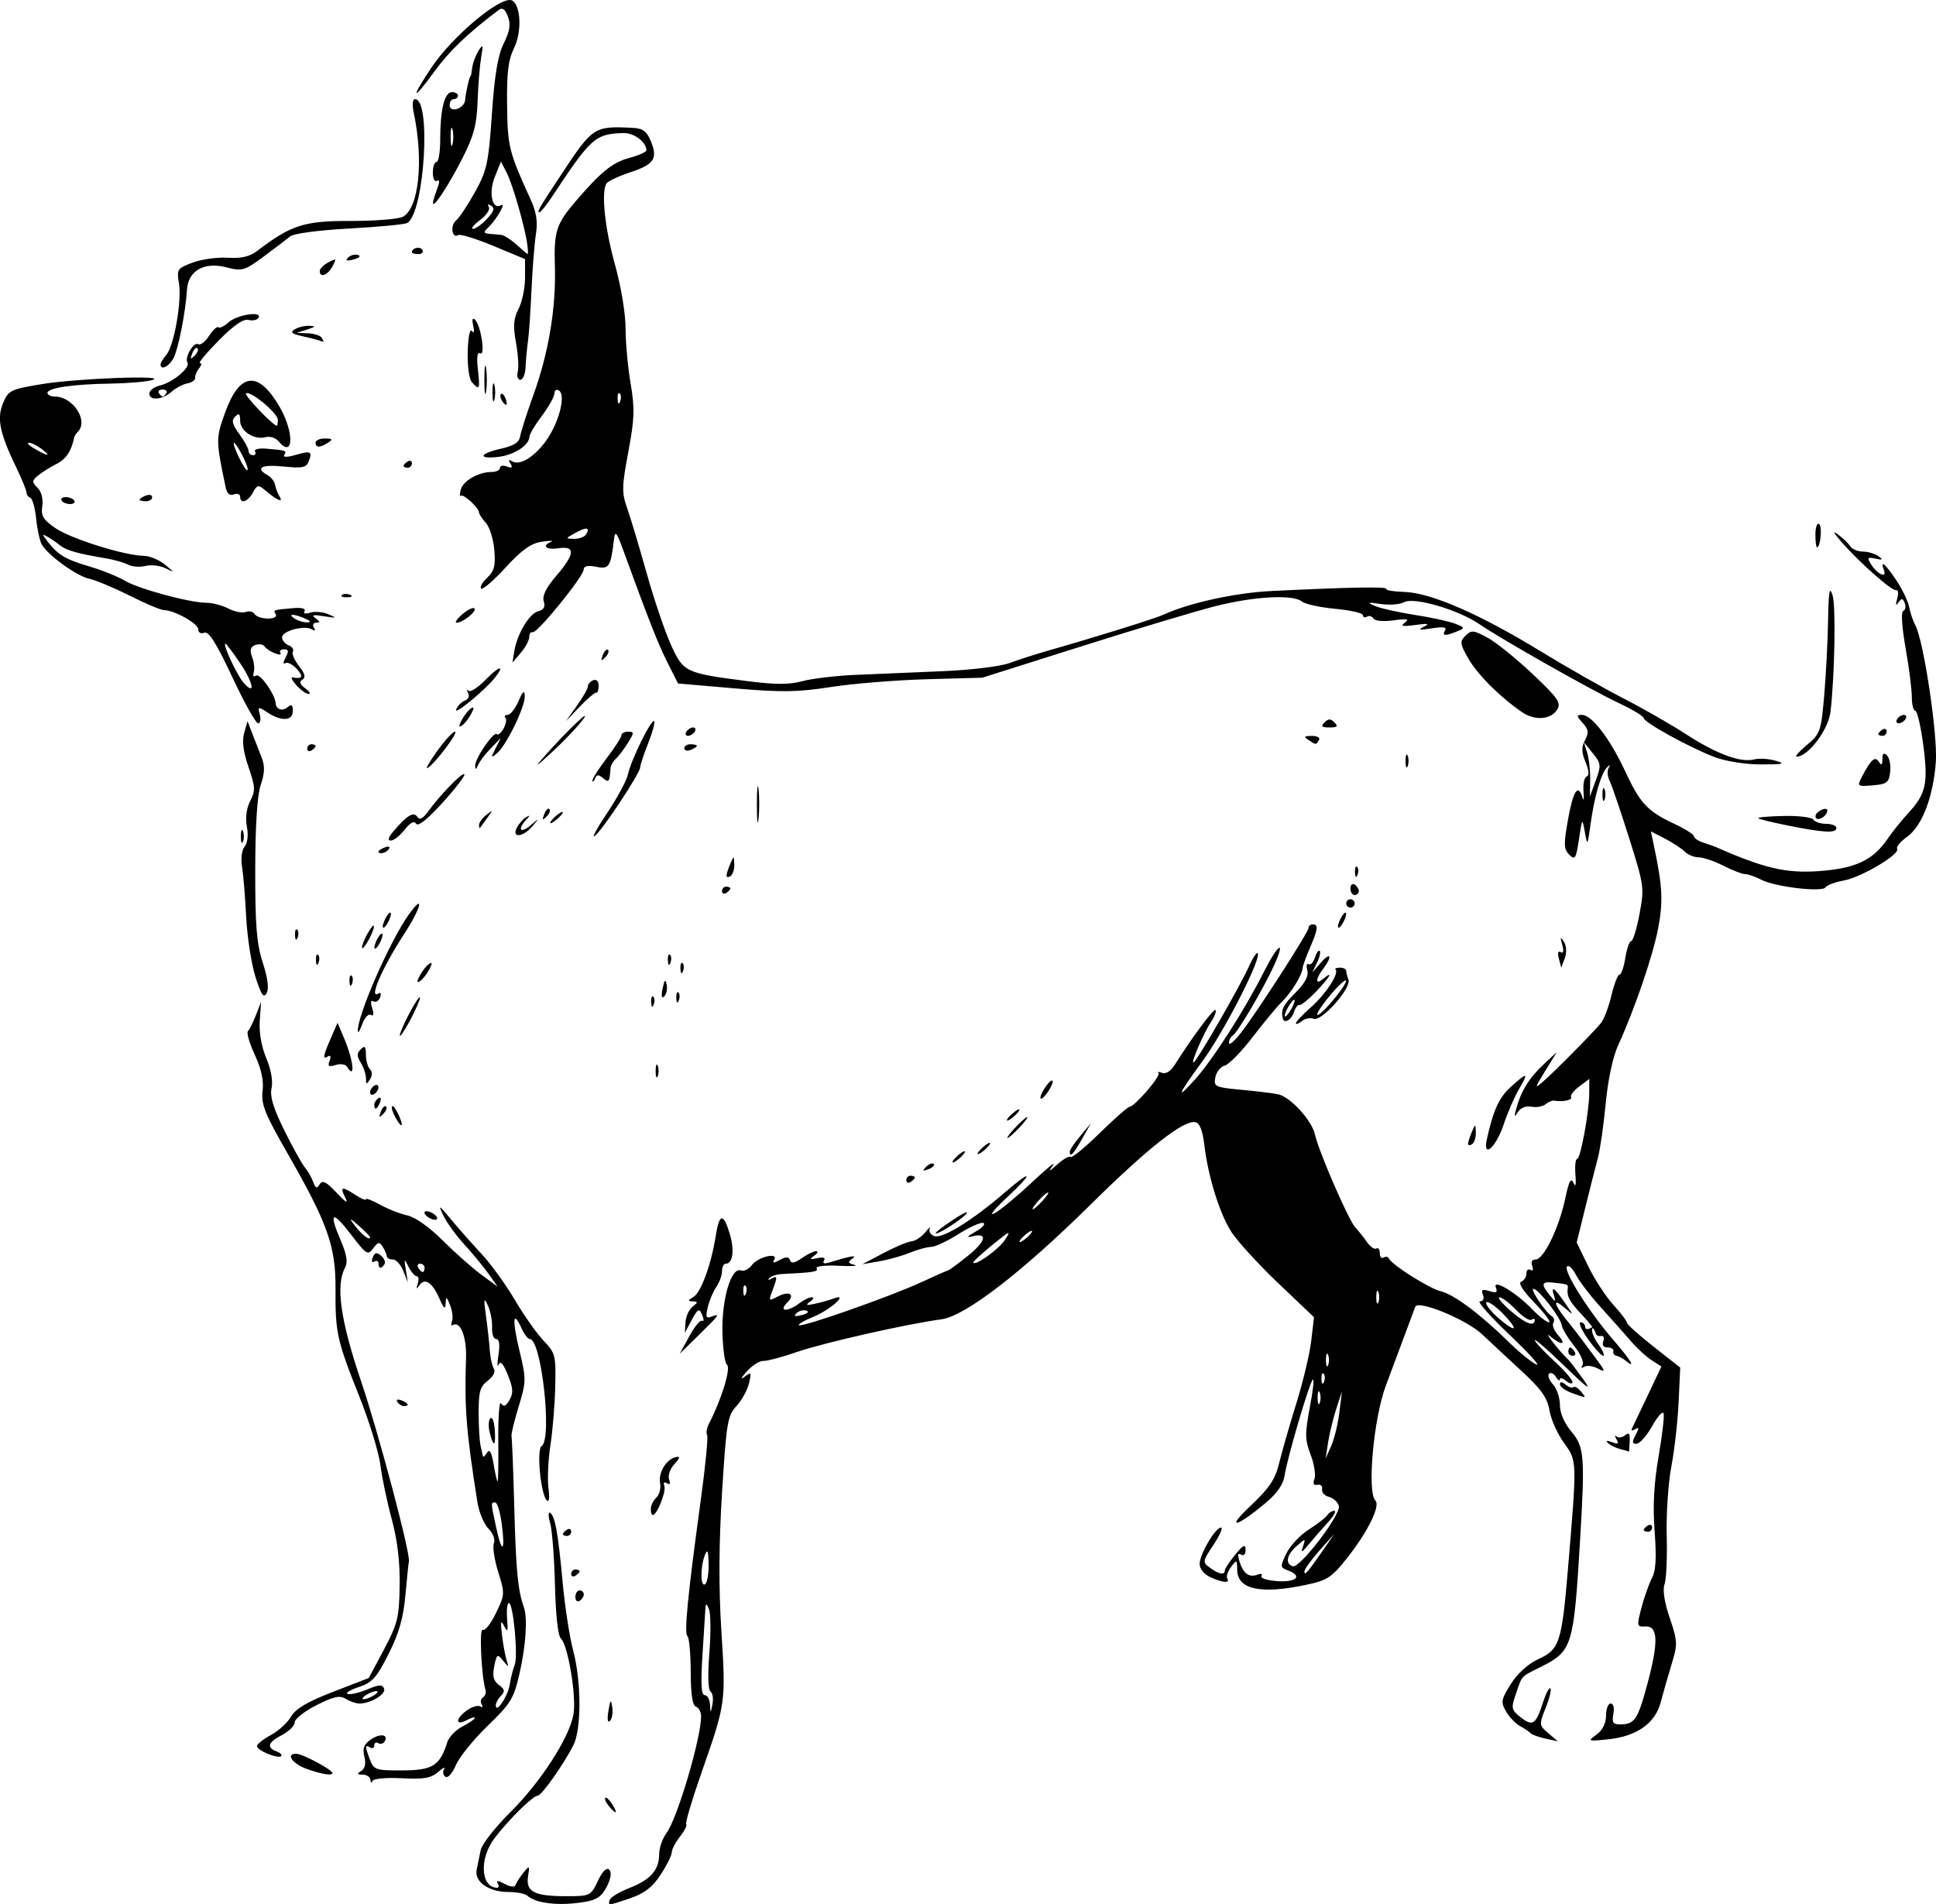 <?xml version="1.0" encoding="UTF-8" standalone="no"?>
<!-- Created with Inkscape (http://www.inkscape.org/) -->
<svg
    xmlns:inkscape="http://www.inkscape.org/namespaces/inkscape"
    xmlns:rdf="http://www.w3.org/1999/02/22-rdf-syntax-ns#"
    xmlns="http://www.w3.org/2000/svg"
    xmlns:cc="http://creativecommons.org/ns#"
    xmlns:dc="http://purl.org/dc/elements/1.1/"
    xmlns:sodipodi="http://sodipodi.sourceforge.net/DTD/sodipodi-0.dtd"
    id="svg2"
    sodipodi:docname="Chihuahua2_.svg"
    viewBox="0 0 511.39 503.04"
    sodipodi:version="0.32"
    version="1.0"
    inkscape:output_extension="org.inkscape.output.svg.inkscape"
    inkscape:version="0.46dev+devel"
  >
  <sodipodi:namedview
      id="base"
      bordercolor="#666666"
      height="500px"
      inkscape:pageshadow="2"
      guidetolerance="10.0"
      pagecolor="#ffffff"
      gridtolerance="10.0"
      inkscape:zoom="0.90756303"
      objecttolerance="10.0"
      borderopacity="1.0"
      inkscape:current-layer="svg2"
      inkscape:cx="238"
      inkscape:cy="238"
      inkscape:window-y="-4"
      inkscape:window-x="-4"
      inkscape:window-height="744"
      showgrid="false"
      inkscape:pageopacity="0.0"
      inkscape:window-width="1280"
  />
  <path
      id="path2311"
      style="fill:#000000"
      d="m142.58 502.37c-1.22-0.3-2.68-0.99-3.26-1.54s-2.84-1-5.01-1c-5.2 0-9.04-2.68-8.4-5.87 0.27-1.33 0.75-3.68 1.07-5.22s3.83-6.02 7.8-9.96c7.99-7.92 15.53-19.57 16.69-25.8 0.86-4.58-1.42-18.42-3.31-20.1-0.76-0.67-1.38-6.22-1.57-14.15-0.17-7.17-0.74-14.52-1.26-16.34s-0.54-3.05-0.04-2.75c1.32 0.82 2.12 5.25 3.32 18.3 0.59 6.39 1.84 14.51 2.78 18.04 2.2 8.27 2.22 20.91 0.05 25.12-2.73 5.27-8.39 13.28-9.4 13.28-1.25 0-7.62 6.26-11.39 11.21-4.1 5.37-3.71 13.04 0.65 13.12 0.5 0.01 0.56-0.53 0.15-1.2-0.48-0.77 0.18-0.72 1.82 0.16 1.61 0.86 2.7 0.96 2.94 0.27 0.2-0.61 1.13-2.05 2.06-3.21 1.6-1.98 1.67-1.93 1.21 0.99-0.63 4.04 1.65 5.22 10.02 5.22 6.39 0 6.54-0.07 8.43-4.03 1.23-2.59 2.31-3.66 2.99-2.97 0.68 0.68 0.46 2.28-0.62 4.44-1.29 2.59-2.66 3.54-5.83 4.07-4.58 0.75-8.52 0.73-11.89-0.08zm18.5-0.48c0.23-0.69 2.58-2.1 5.23-3.14 5.55-2.17 7.81-4.75 7.81-8.94 0-1.63 0.88-4.14 1.96-5.6 2.84-3.82 9.11-25 9.11-30.78 0-1.16-0.61-2.31-1.36-2.56-0.92-0.3-1.37-3.29-1.38-9.22-0.02-4.82-0.4-9.05-0.86-9.39-0.92-0.69 0.06-10.78 3.49-35.77 1.25-9.07 2.01-16.89 1.7-17.39s-0.1-1.8 0.45-2.89c3.48-6.78 5.95-14.97 4.76-15.74-0.53-0.35-1.05-4.19-1.16-8.54-0.2-8.75 2.33-17.26 4.85-16.29 0.8 0.31 2.13-0.35 2.95-1.45 1.62-2.18 7.15-3.45 5.86-1.35-0.55 0.88-0.14 0.89 1.5 0.01 1.67-0.9 2.37-0.87 2.69 0.1 0.31 0.92 1.23 0.75 3.11-0.57 1.46-1.02 3.18-1.86 3.8-1.85 0.63 0.01 0.39 0.55-0.52 1.21-1.34 0.95-1.17 1.07 0.83 0.64 1.59-0.35 2.23-0.12 1.76 0.63-0.46 0.74 0.05 0.93 1.38 0.52 5.65-1.75 7.62-2.08 6.1-1.01-1.26 0.89-1.16 1.19 0.56 1.64 1.15 0.3-0.76 0.41-4.26 0.23-3.51-0.17-6.08 0.13-5.74 0.68 0.54 0.88-0.69 1.09-9.17 1.51-1.34 0.07-2.84 0.55-3.32 1.08s-0.25 0.6 0.51 0.16c1.67-0.96 1.71-0.55 0.3 3.17-1.02 2.66-0.93 2.78 1.16 1.66 3.26-1.75 5.03-0.8 2.76 1.47-2.4 2.4 0.07 2.55 3.19 0.19 1.18-0.89 2.67-1.61 3.32-1.6 0.64 0.01 0.42 0.54-0.49 1.19-1.29 0.92-1 1.04 1.28 0.54 1.62-0.35 3.86-0.98 4.98-1.4 4.21-1.58-0.99 3.09-5.41 4.86-2.34 0.94-4.04 1.93-3.77 2.19 0.67 0.68 24.15-7.57 32.25-11.32 3.65-1.69 6.89-3.12 7.19-3.18 0.3-0.05 2.66-1.79 5.22-3.85 4.8-3.86 5.29-6.23 1.05-5.1-1.59 0.42-1.28 0.01 0.92-1.25 1.83-1.03 2.76-2.07 2.06-2.3-0.69-0.23-3.65 1.09-6.58 2.95-2.92 1.85-6.15 3.37-7.18 3.37-1.02 0-3.54 0.68-5.59 1.52s-5.72 1.87-8.16 2.29l-4.43 0.77 5.54-2.93c3.04-1.61 6.38-3.02 7.42-3.12s2.7-1.19 3.68-2.4c0.98-1.22 1.51-1.65 1.16-0.95s0.2 1.58 1.21 1.97c2.06 0.79 10.12-4.18 18.45-11.39 7.48-6.48 8.01-5.61 0.72 1.19-3.34 3.12-4.84 5.01-3.32 4.2 1.53-0.81 5.99-4.5 9.94-8.21 3.94-3.7 6.44-5.74 5.56-4.52-1.34 1.85-1.14 1.81 1.22-0.29 1.55-1.37 3.09-2.22 3.42-1.89 0.34 0.34 3.79-2.49 7.67-6.29 3.88-3.79 7.43-6.92 7.9-6.96 1.43-0.11 8.37-8.19 7.65-8.91-0.38-0.37 0.05-0.4 0.94-0.06 0.98 0.37 2.3-0.44 3.29-2.02 4.59-7.29 10.36-15.05 10.83-14.58 0.3 0.3-0.24 1.72-1.19 3.17-2 3.05-5.32 10.72-4.64 10.72 0.7 0 12.15-19.82 14.69-25.46 1.24-2.74 2.3-4.16 2.35-3.15 0.14 2.77-9.26 20.89-14.63 28.21-6.56 8.95-7.28 10.72-1.96 4.82 4.65-5.15 13.14-18.41 18.18-28.41 3.64-7.23 5.81-8.78 2.82-2.03-2.66 6.01-9.74 18.07-11.1 18.91-0.53 0.33-0.96 1.19-0.95 1.92 0.01 0.72 1.37-0.41 3.03-2.52 4.12-5.22 17.98-26.72 17.98-27.88 0-0.51 0.5-0.93 1.11-0.93 1.55 0 1.39 1.29-0.75 6.23-1.02 2.35-1.9 4.78-1.94 5.39-0.14 1.82-3.02 6.49-5.5 8.89-1.28 1.24-4.73 5.41-7.68 9.26s-6.26 7.24-7.36 7.53-2.23 1.69-2.5 3.12c-0.47 2.46-0.12 2.63 6.81 3.28 4.01 0.37 8.4 0.9 9.74 1.18 3.27 0.68 8.95 6.9 9.79 10.72 0.98 4.43 8.9 22.67 10.64 24.48 0.81 0.85 2.19 2.57 3.06 3.83s1.99 2.04 2.49 1.73 0.91 0.24 0.91 1.23c0 0.98 0.45 1.51 1.01 1.16 0.55-0.34 1.18-0.24 1.38 0.22 0.75 1.68 10.59 7.91 13.74 8.69 3.52 0.86 10.44 6.04 18 13.46 2.64 2.6 5.88 5.23 7.19 5.86 1.32 0.63-1.83-2.87-6.98-7.76-5.15-4.9-8.7-8.9-7.9-8.9 0.87 0 1.19-0.7 0.79-1.74-0.52-1.35-0.15-1.57 1.71-0.98s2.23 0.38 1.72-0.95c-0.93-2.44 5.46 1.42 9.7 5.85 1.77 1.84 3.72 3.35 4.34 3.35s-1.09-2.3-3.8-5.12c-3.1-3.21-4.42-5.3-3.55-5.62 0.76-0.28 1.38-1.25 1.38-2.14 0-0.9 0.49-1.33 1.09-0.96 0.63 0.39 0.82-0.06 0.44-1.04-0.41-1.06-0.05-1.72 0.92-1.72 2.12 0 6.18-8.37 7.79-16.04 0.97-4.62 1.53-5.7 2.18-4.22 0.57 1.32 0.75 0.58 0.53-2.15-0.18-2.28 0.01-4.15 0.44-4.15 0.92 0 3.21-12.53 3.21-17.57v-3.56l-2.65 1.99c-1.46 1.09-2.43 2.36-2.15 2.82 0.46 0.76-2.22 1.32-4.45 0.92-0.52-0.09-1.55 0.33-2.29 0.95-0.74 0.61-2.43 0.91-3.74 0.66-1.44-0.28-2.86 0.28-3.57 1.41-0.95 1.51-1.03 1.33-0.43-0.9 1.25-4.62 3.41-8.13 7.15-11.62l3.56-3.32-3.07 4.98c-2.83 4.6-2.87 4.81-0.52 2.77 3-2.6 13.18-12.9 15.26-15.43 0.79-0.97 2.03-4.24 2.75-7.27 0.72-3.04 1.69-5.52 2.14-5.52 0.46 0 1.15-2 1.54-4.43s1.09-4.43 1.55-4.43 1.45-3.21 2.19-7.14c1.31-6.94 1.23-7.49-2.77-20.19-2.27-7.18-4.58-13.95-5.13-15.04-0.56-1.09-0.68-2.58-0.27-3.32 0.51-0.9 0.39-0.98-0.38-0.23-1.57 1.53-3.37 7.71-4.36 14.94-0.8 5.85-0.86 5.93-1.52 2.21-0.68-3.82-0.7-3.8-1.56 1.88-0.78 5.16-1.05 5.58-2.56 4.07-1.46-1.46-1.5-2.72-0.32-9.35 1.35-7.56 2.66-9.52 3.81-5.73 0.33 1.07 0.45 0.33 0.28-1.63-0.17-1.97 0.2-3.74 0.82-3.95 0.73-0.24 0.63-1.58-0.29-3.8-1.09-2.64-1.12-3.97-0.13-5.83 1.05-1.96 0.93-2.79-0.63-4.52-1.67-1.85-1.7-2.13-0.19-2.13 2.6 0 7.39 6.26 11.44 14.94 3.99 8.55 5.84 10.51 13.19 13.96 2.73 1.28 4.97 2.72 4.97 3.19s1.12 1.22 2.49 1.67c1.36 0.44 2.73 0.92 3.04 1.05 12.94 5.72 18.73 7.08 27.42 6.47 9.61-0.68 14.3-2.86 18.11-8.43 1.32-1.94 3.79-5.01 5.48-6.84 4.75-5.13 5.36-7.87 4.02-18.05-0.66-4.99-1.61-9.06-2.11-9.06s-0.91-1.62-0.91-3.6-0.75-7.83-1.66-13c-0.98-5.61-1.23-9.55-0.61-9.76 0.57-0.19 0.75-1.1 0.4-2.03-0.53-1.37-0.84-1.41-1.67-0.2-0.7 1-0.8 0.67-0.32-1.04 0.39-1.39 0.25-2.38-0.3-2.22-1.08 0.33-10.06-7.64-14.65-13-2.03-2.36-2.18-2.79-0.56-1.6 1.22 0.9 2.62 2.25 3.1 3.01 0.49 0.76 1.98 1.39 3.32 1.4s3.19 0.55 4.1 1.2c1.34 0.96 1.19 1.09-0.77 0.66-2.13-0.46-2.26-0.28-1.13 1.54 1.61 2.58 4.24 3.75 3.38 1.51-1.12-2.92 0.4-1.67 3.32 2.74 1.58 2.4 3.09 5.57 3.36 7.05 0.27 1.49 1 3.64 1.62 4.78 2.19 4.05 5.92 28.89 5.41 36.05-0.67 9.27-3.63 16.99-7.6 19.82-1.75 1.25-2.94 2.68-2.63 3.18 0.87 1.4-9.43 7.51-14.1 8.37-2.29 0.42-4.45 1.22-4.8 1.79-0.85 1.37-13.33-0.1-16.96-1.99-1.57-0.82-3.5-1.49-4.28-1.5-0.79 0-3.38-1-5.77-2.22-2.38-1.21-5.32-2.21-6.51-2.21-1.2 0-2.87-0.68-3.7-1.52-0.83-0.83-3.18-2.37-5.22-3.43l-3.7-1.91 0.78 3.71c2.29 10.81 2.49 14.79 1.15 21.86-1.4 7.33-6.22 21.43-10.63 31.06-1.35 2.96-2.66 9.12-3.24 15.3-0.54 5.69-1.47 12.17-2.08 14.41-0.6 2.24-2.11 8.17-3.34 13.18l-2.24 9.1 3.04 6.26c1.68 3.44 4.66 8.03 6.64 10.2s3.6 4.3 3.6 4.73c0 0.44 3.16 3.28 7.03 6.32l7.04 5.53-0.43 9.15c-0.23 5.03-1.09 12.67-1.92 16.98-0.82 4.31-1.37 12.57-1.22 18.35s-0.11 11.54-0.58 12.8c-0.54 1.44-0.03 4.72 1.37 8.85 2.09 6.15 2.12 6.92 0.54 12.1-0.93 3.05-2.24 7.62-2.91 10.16-1.49 5.67-6.37 9.07-14.11 9.84-5.17 0.52-5.25 0.48-2.83-1.29 1.58-1.16 2.49-2.99 2.49-5.01 0-1.75 0.55-3.18 1.23-3.18 0.72 0 1.02 1.15 0.71 2.76-0.43 2.25-0.09 2.77 1.81 2.75 3.84-0.03 4.64-1.23 7.21-10.82 2.95-11.05 2.79-15.22-0.59-15.05-2.25 0.12-2.29-0.08-0.99-5.03 0.75-2.83 2-6.34 2.77-7.79 1.01-1.88 1.21-5.35 0.69-12.23-0.51-6.73-0.2-12.66 1.03-19.79 0.97-5.61 1.57-10.76 1.34-11.46-0.24-0.7-1.61 0.82-3.04 3.39-1.44 2.56-3.29 4.65-4.12 4.65-1.18 0-1.23-0.49-0.24-2.34 0.98-1.83 0.96-2.16-0.1-1.51-0.75 0.46-1.15 0.4-0.88-0.14 0.26-0.54 2.12-4.46 4.14-8.7l3.66-7.72-2.62-1.69c-1.43-0.92-3.85-3.15-5.37-4.93-1.53-1.79-5.07-5.78-7.88-8.86s-5.85-7.05-6.75-8.81c-0.91-1.76-1.96-2.69-2.34-2.07-0.85 1.36 5.99 12.13 12.35 19.45 4.5 5.19 6.02 7.73 3.23 5.42-0.76-0.63-1.88-1.24-2.49-1.35-0.61-0.12-0.98-0.66-0.83-1.2 0.15-0.55-0.52-1-1.5-1-1.12 0-1.54-0.61-1.15-1.65 0.36-0.93 0.07-1.53-0.66-1.38-0.71 0.14-1.33-0.24-1.39-0.84-0.05-0.61-1.69-2.78-3.64-4.82-3.28-3.43-4.03-4.88-3.69-7.08 0.14-0.88-0.1-0.96-4.01-1.37-2.95-0.31-3.12 0.46-0.74 3.37 1.49 1.84 1.66 1.87 1.14 0.21-0.91-2.89-0.02-2.35 2.77 1.66 2.5 3.59 2.5 3.6 0.08 1.49-3.26-2.83-3.07-1.23 0.36 3.06 1.53 1.91 3.15 3.97 3.6 4.58 0.44 0.61 2.24 3.03 4 5.38 2.78 3.72 2.89 4.1 0.8 2.99-1.31-0.7-2.94-0.93-3.63-0.5-0.77 0.47-0.95 0.28-0.47-0.49 0.43-0.7-0.58-2.97-2.24-5.05-1.67-2.08-3.14-4.54-3.27-5.47-0.3-2.02-6.18-9.58-7.46-9.58-1 0 3.14 6.18 4.85 7.23 0.59 0.37 0.77 1.16 0.39 1.77-0.37 0.6 0.2 2.06 1.26 3.24 2.41 2.66 0.92 2.82-2.19 0.22-1.83-1.53 2.6 4.13 4.95 6.33 0.34 0.32 2.05 2.56 3.81 5 2.46 3.42 1.37 2.67-4.77-3.29-4.37-4.25-7.95-7.37-7.95-6.94s2.24 2.84 4.98 5.37c2.74 2.52 4.98 5.08 4.98 5.69s-0.74 0.48-1.66-0.28c-0.91-0.76-1.67-0.94-1.67-0.41-0.01 0.53-0.48 0.23-1.05-0.66-0.57-0.9-1.39-1.27-1.82-0.84-0.44 0.44 0.03 1.71 1.04 2.82 1.02 1.12 1.84 3.57 1.84 5.46 0 2.12 1.16 4.8 3.05 7.04 3.41 4.05 3.6 6.55 2.24 29.2-1.66 27.52-2.04 28.75-10.27 32.9-5.51 2.78-4.92 2.15-6.62 7.07-1.35 3.94-1.28 4.29 1.29 6.31 3.12 2.46 3.98 1.87 5.86-4.03 0.75-2.32 1.61-3.96 1.93-3.64s-0.23 2.63-1.24 5.14c-1.78 4.45-1.76 4.6 0.7 6.7l2.51 2.15-3.32-0.74c-1.83-0.41-3.57-1.04-3.87-1.4-0.31-0.36-1.55-1.21-2.77-1.88s-2.91-2.43-3.75-3.92c-1.4-2.45-1.27-3.14 1.32-7.24 1.77-2.82 4.56-5.31 7.34-6.59 5.48-2.51 6.09-4.39 7.71-23.64 2.44-29 2.45-28.61-1.02-33.41-1.72-2.36-3.45-6.23-3.85-8.59-0.57-3.41-2.14-5.6-7.56-10.6-3.76-3.47-8.35-7.74-10.2-9.49-4.18-3.95-17-9.23-17.7-7.29-0.26 0.73-1.78 4.81-3.38 9.07-1.59 4.26-3.57 9.57-4.4 11.79-3.23 8.69-4.98 28.08-2.74 30.32 1.4 1.41-2.08 8.41-7.68 15.44-3.93 4.92-5.11 5.68-10.79 6.86-11.94 2.5-17.97 1.17-18.04-4-0.03-2.73-0.11-2.76-1.62-0.76-0.87 1.15-1.33 2.52-1.01 3.04 0.82 1.32-1.15 1.17-4.47-0.34-1.63-0.75-2.82-2.2-2.82-3.47 0-2.56 4.14-9.63 5.64-9.63 0.57 0-0.32 2.04-1.98 4.55-2.92 4.41-2.95 4.59-0.91 6.08 2.32 1.7 3.89 1.98 3.9 0.71 0-0.46 1.23-2.33 2.72-4.15 2.16-2.64 2.73-2.91 2.76-1.32 0.03 1.19-0.46 1.69-1.18 1.25-0.84-0.52-0.97 0.06-0.41 1.87 1 3.18 2.53 4.29 4.76 3.44 0.91-0.35 1.38-0.18 1.03 0.38-0.34 0.56 1.57 1.16 4.25 1.34 5.05 0.33 6.69-1.38 2.72-2.85-2.05-0.76-2.07-0.98-0.37-4.5 0.99-2.03 3.66-4.87 5.94-6.31s4.46-3.14 4.86-3.77c0.39-0.63 1.22-1.15 1.84-1.15 0.63 0-0.12 1.37-1.66 3.04-1.54 1.68-3.83 4.29-5.08 5.81-1.86 2.26-2.14 2.36-1.53 0.56 0.73-2.19 0.71-2.19-1.66-0.11-2.66 2.34-3.12 4.66-1.05 5.35 1.85 0.62 12.76-13.64 12.18-15.93-0.25-1.01-1.42-2.09-2.6-2.4-1.18-0.3-2-1.22-1.83-2.04 0.17-0.81-0.38-1.33-1.21-1.15-1.02 0.21-1.28-0.3-0.8-1.55 0.39-1.03-0.06-3.91-1.01-6.41-1.52-4-1.54-5.5-0.19-12.62 0.85-4.45 1.18-7.69 0.75-7.2-1 1.13-6.76 20.76-7.44 25.37-0.35 2.33-2.01 4.7-5.11 7.29-7.79 6.49-10.58 6.99-3.89 0.68 5.03-4.74 6.51-6.96 7.6-11.42 0.74-3.04 2.78-10.13 4.53-15.74 1.75-5.62 3.51-13.01 3.91-16.44l0.73-6.23-9.46-9.01c-5.21-4.96-10.76-11.04-12.35-13.5-3.16-4.93-6.16-14.6-7.18-23.17-0.45-3.71-1.22-5.63-2.36-5.85-3.11-0.59-12.49 6.78-27.6 21.71-18.17 17.95-33.22 29.54-39.42 30.36-8.93 1.18-31.14 6.2-38.08 8.6-3.96 1.37-8.01 2.45-9.01 2.4s-2.99 1.23-4.43 2.85c-1.43 1.61-1.7 2.23-0.6 1.39 1.86-1.43 1.95-1.31 1.24 1.69-0.42 1.78-1.91 4.48-3.31 6-2.35 2.55-2.65 4.35-3.8 22.69-0.85 13.68-0.91 25.2-0.18 36.77 1.19 18.88 1.17 19.02-5.21 37.27-2.54 7.24-4.37 13.41-4.08 13.7 0.3 0.29-0.44 1.78-1.64 3.3s-2.18 3.41-2.18 4.18c0 0.78-1.32 3.43-2.93 5.89-2.16 3.29-4.26 4.93-7.94 6.19-6 2.04-6.03 2.04-5.49 0.44zm26.58-55.05c-0.62-0.4-0.74-4.52-0.29-10.08 0.42-5.18 0.37-10.41-0.09-11.62-0.54-1.43-0.87-1.63-0.93-0.56-0.04 0.91-0.39 6.52-0.78 12.45-0.5 7.77-0.34 10.79 0.57 10.79 0.69 0 1.33 1.12 1.41 2.49 0.15 2.42 0.17 2.42 0.65-0.15 0.28-1.45 0.03-2.95-0.54-3.32zm-0.48-33.62c-0.06-3.49-0.3-4.12-0.96-2.47-1.24 3.12-1.24 8.56 0 7.79 0.58-0.35 1.01-2.75 0.96-5.32zm162.22-3.58l3.06-4.42-3.94 4.42c-2.17 2.44-3.95 4.9-3.96 5.48-0.02 1.29 0.76 0.41 4.84-5.48zm4.39-36.52l0.68-5.53-1.51 4.64c-0.83 2.56-1.8 6.54-2.15 8.86l-0.65 4.21 1.48-3.32c0.81-1.83 1.78-5.81 2.15-8.86zm-5.19-5.25c-0.31-0.76-0.56-0.14-0.56 1.38s0.25 2.14 0.56 1.38 0.31-2 0-2.76zm1.04-4.96c-0.37-0.37-0.63 0.28-0.58 1.45 0.05 1.29 0.32 1.55 0.67 0.67 0.32-0.8 0.28-1.75-0.09-2.12zm1.17-5c-0.3-0.76-0.56-0.14-0.56 1.38s0.26 2.14 0.56 1.38c0.31-0.76 0.31-2 0-2.76zm46-11.05c-1.92-1.93-3.81-3.19-4.19-2.81-0.39 0.38 0.97 2.18 3 4 2.04 1.82 3.93 3.09 4.2 2.81 0.28-0.27-1.08-2.07-3.01-4zm8.6 1.79c0-0.31-0.42-0.3-0.93 0.02-0.52 0.32-2.36-0.9-4.09-2.7-1.72-1.8-3.67-3.26-4.31-3.24-0.65 0.02 0.79 1.73 3.2 3.79 3.8 3.25 6.13 4.06 6.13 2.13zm-192.4-2.41c-0.8-0.26-1.98 0.05-2.63 0.69-0.82 0.82-0.38 0.96 1.46 0.48 1.49-0.39 1.99-0.89 1.17-1.17zm151.08-4.93c-0.3-0.76-0.56-0.14-0.56 1.38s0.26 2.14 0.56 1.38c0.31-0.76 0.31-2 0-2.76zm-167.17-1.64c-0.36-0.37-0.63 0.29-0.58 1.45 0.05 1.29 0.32 1.55 0.67 0.67 0.32-0.8 0.28-1.75-0.09-2.12zm68.5-12.07c1.76-2.69 1.41-2.56-3.16 1.18-2.83 2.32-5.14 4.42-5.14 4.66 0 1.38 6.62-3.28 8.3-5.84zm7.19-2.33c0-0.31-0.74 0.06-1.66 0.82-0.91 0.76-1.66 1.63-1.66 1.93s0.75-0.07 1.66-0.82c0.92-0.76 1.66-1.63 1.66-1.93zm2.77-8.03c1.1-1.22 1.75-2.22 1.45-2.22s-1.45 1-2.56 2.22c-1.1 1.21-1.75 2.21-1.45 2.21 0.31 0 1.46-1 2.56-2.21zm145.35-118.26l-2.36-2.92 0.87 2.76c0.48 1.53 0.84 4.76 0.8 7.2l-0.08 4.42 1.56-4.27c1.46-3.97 1.4-4.47-0.79-7.19zm-259.91 278.14c-0.77-0.93-1.19-1.9-0.92-2.16 0.26-0.26 1.08 0.5 1.82 1.69 1.61 2.57 1.07 2.85-0.9 0.47zm-62.971-6.89c-0.048-0.76-0.958-1.39-2.024-1.4-1.539-0.01-1.622-0.21-0.403-0.99 1.002-0.63 1.288-1.94 0.825-3.79-0.537-2.14-0.129-3.22 1.691-4.5 2.442-1.71 4.812-1.36 3.642 0.54-0.36 0.58-1.11 0.76-1.681 0.41-0.567-0.35-1.03-0.08-1.03 0.6s-0.498 0.93-1.107 0.55c-1.381-0.85-1.385-0.32-0.027 3.25 1.014 2.67 1.532 2.84 8.575 2.81 7.97-0.04 9.88-1.24 11.84-7.45 0.44-1.38 2.25-3.26 4.04-4.18 1.78-0.92 3.24-1.93 3.24-2.24s-1-0.03-2.21 0.62c-3.03 1.62-2.89-0.51 0.18-2.66 1.31-0.92 2.88-1.37 3.49-0.99 0.6 0.37 0.76 0.13 0.35-0.53s-0.26-1.5 0.34-1.86c0.59-0.37 0.89-1.28 0.66-2.02-1.09-3.54-1.69-16.41-0.74-15.82 0.58 0.36 2.15-1.62 3.49-4.4 2.38-4.91 2.4-5.21 0.61-10.87-1-3.21-1.52-6.62-1.15-7.6 0.4-1.02-0.22-2.67-1.45-3.9-1.17-1.17-2.48-4.32-2.9-7-2.96-18.7-3.45-24.85-3-38.07 0.19-5.57-1.53-9.86-3.47-8.68-0.45 0.27-0.55-0.19-0.24-1.02 0.32-0.83 0.1-2.73-0.49-4.21-0.94-2.36-1.09-2.42-1.19-0.48-0.09 1.69-0.47 1.4-1.62-1.25-1.86-4.26-3.84-5.61-5.28-3.6-0.84 1.19-0.94 1.09-0.46-0.41 0.34-1.06 0.22-1.93-0.28-1.93s-1.46-1.12-2.15-2.49c-1.16-2.32-1.21-2.26-0.72 0.83l0.54 3.32-1.21-3.05c-0.66-1.67-1.91-3.04-2.77-3.04-0.87 0-1.58-0.37-1.59-0.83s-0.49-1.58-1.06-2.49c-0.91-1.43-1.25-1.37-2.544 0.4-1.394 1.9-1.795 1.65-5.838-3.65-4.994-6.55-5.972-6.01-2.752 1.5 1.648 3.84 1.951 5.78 1.142 7.29-2.496 4.67-1.191 13.83 4.276 30 4.676 13.83 13.106 45.66 12.606 47.57-0.09 0.37-0.5 4.35-0.91 8.85-0.54 6.07-1.69 10.1-4.44 15.56-3.176 6.31-4.315 7.58-7.896 8.76-2.302 0.76-3.609 1.58-2.905 1.82 0.704 0.23 3.032-0.3 5.173-1.2 3.128-1.31 3.998-1.35 4.438-0.19 0.56 1.45-3.554 3.92-6.532 3.92-0.892 0-2.513-0.56-3.602-1.24-1.572-0.98-3.163-0.64-7.732 1.68-3.163 1.6-5.752 3.64-5.752 4.53 0 0.88-1.494 2.38-3.32 3.33-3.722 1.92-4.198 3.29-1.501 4.33 1 0.38 1.567 0.95 1.26 1.26-0.808 0.8-6.399-1.49-6.399-2.63 0-0.52 1.644-1.84 3.653-2.92 2.009-1.09 4.413-3.28 5.343-4.88 1.217-2.1 4.325-3.93 11.112-6.56l9.422-3.64 3.998-7.52c3.62-6.81 4.02-8.41 4.16-16.83 0.1-6.3-0.58-11.99-2.09-17.61-1.24-4.56-2.59-11.03-3.01-14.37-0.43-3.34-2.911-11.42-5.521-17.96-5.939-14.87-6.401-16.96-6.322-28.53 0.077-11.25-2.065-17.27-12.782-35.97-5.911-10.31-6.902-12.8-6.48-16.25 0.34-2.77-0.318-5.83-2.059-9.59-1.406-3.03-2.226-5.84-1.82-6.24 0.405-0.4 1.354-2.31 2.11-4.24l1.373-3.52-0.351 4.98c-0.219 3.09 0.431 6.84 1.714 9.88 1.258 2.98 1.807 6.08 1.403 7.92-0.48 2.19 0.448 5.27 3.349 11.14 2.207 4.47 4.651 8.87 5.431 9.79 0.78 0.91 1.769 2.65 2.199 3.85 0.621 1.73 0.974 1.86 1.727 0.65 0.739-1.2 1.721-0.71 4.488 2.24 2.418 2.58 3.14 2.99 2.275 1.29-1.504-2.96-0.938-3.11 2.724-0.71 1.5 0.99 2.727 1.49 2.727 1.13s1.653 0.27 3.675 1.4c2.02 1.13 5.26 2.41 7.21 2.84 2.13 0.47 5.85 3.09 9.33 6.57 3.19 3.19 7.77 7.26 10.18 9.04l4.4 3.24-2.35-3.34c-1.29-1.84-4.17-5.32-6.39-7.75-2.22-2.42-4.74-5.89-5.6-7.72-1.42-2.99-1.22-2.89 1.99 0.99 1.96 2.37 5.61 6.5 8.12 9.19 2.5 2.69 6.45 8.15 8.78 12.12 2.33 3.98 5.72 8.81 7.55 10.73 3.16 3.32 3.31 3.91 3.11 12.18-0.11 4.78-0.68 11.75-1.27 15.49-0.59 3.75-0.82 8.79-0.52 11.22 0.35 2.73 0.17 4-0.46 3.32-1.61-1.72-2.71-13.49-1.34-14.33 2.87-1.78-0.05-28.26-3.12-28.26-0.49 0-1.48-1.31-2.21-2.91-2.25-4.95-2.49-2.22-0.52 5.99 1.81 7.53 1.8 8.12-0.24 14.83-1.17 3.84-2.01 7.34-1.87 7.78 0.14 0.43 0.47 8.91 0.74 18.84 0.44 16.64 0.94 21.86 2.53 26.29 1.02 2.85 0.53 10.22-1.18 17.68-1.48 6.45-2.31 7.81-8.42 13.71-3.72 3.6-7.49 8.26-8.36 10.35s-2.1 3.48-2.73 3.08c-0.63-0.39-0.81-1.29-0.39-2.01s-0.28-0.39-1.56 0.73c-1.87 1.63-3.75 1.96-9.6 1.66-4.17-0.22-7.474 0.09-7.74 0.73-0.255 0.61-0.503 0.48-0.551-0.28zm36.791-25.17c0.29-1.83 0.89-4.21 1.32-5.28 0.93-2.32-0.39-16.3-1.54-16.3-0.44 0-0.65 1.86-0.47 4.15 0.28 3.41 0.14 3.75-0.79 1.93-0.88-1.72-1-1.2-0.56 2.4 0.31 2.53 0.86 5.52 1.22 6.64 0.61 1.93 0.56 1.93-0.97 0.07-1.49-1.81-1.66-1.7-2.3 1.54-0.52 2.61-0.21 3.85 1.24 4.92 1.55 1.15 1.66 1.71 0.56 2.84-0.77 0.77-1.39 1.91-1.39 2.52 0 2.4 3.18-2.3 3.68-5.43zm-35.771 2.76c0.913-0.59 1.161-1.07 0.553-1.07-0.609 0-1.854 0.48-2.767 1.07s-1.162 1.07-0.553 1.07 1.854-0.48 2.767-1.07zm33.661-45.24c-0.41-3.12-1.18-5.66-1.71-5.66-1.2 0-1.21-0.15 0.25 6.66 1.53 7.13 2.46 6.5 1.46-1zm-0.91-22.16c-0.06-6.03 0.27-10.39 0.73-9.68 0.59 0.92 1.13 0.81 1.91-0.38 1.47-2.23 1.4-3.53-0.39-7.78-1.01-2.42-1.73-3.1-2.17-2.06-0.37 0.84-0.38-0.33-0.03-2.61 0.42-2.72 0.21-4.15-0.6-4.15-0.69 0-1.18-1.37-1.09-3.05 0.09-1.67-0.41-4.29-1.1-5.81-1.07-2.33-1.15-1.89-0.51 2.77 0.42 3.04 0.87 7.11 1 9.04 0.14 1.94 0.62 4.12 1.08 4.86 0.5 0.8-0.15 2.08-1.6 3.18-2.03 1.53-2.43 2.92-2.42 8.42 0 3.63 0.24 7.59 0.52 8.81 0.29 1.21 0.57 2.46 0.62 2.76 0.06 0.31 0.54-0.13 1.07-0.97 0.68-1.08 1.2-0.18 1.74 3.04 0.43 2.52 0.9 4.57 1.06 4.57s0.24-4.93 0.18-10.96zm-2.26-1.92c-0.4-1.61-0.33-3.33 0.16-3.82s1.01 0.83 1.16 2.93c0.33 4.54-0.3 4.96-1.32 0.89zm-17.21-43.56c0-0.61-0.53-1.1-1.17-1.1-0.65 0-0.87 0.49-0.49 1.1 0.37 0.61 0.9 1.11 1.17 1.11s0.49-0.5 0.49-1.11zm-14.388-8.1c0-0.2-1.354-1.57-3.01-3.05-2.222-1.98-2.584-2.1-1.383-0.47 1.987 2.71 4.393 4.63 4.393 3.52zm-16.517 140.56c-3.947-1.37-5.941-4.09-3.005-4.09 1.651 0 9.562 4.22 9.562 5.09 0 0.77-2.629 0.37-6.557-1zm79.465-15.39c0.51-3.08 0.67-3.23 1.01-1.02 0.23 1.44-0.04 3.08-0.6 3.63-0.61 0.62-0.77-0.41-0.41-2.61zm-8.72-30.13c0-0.95 0.5-1.72 1.1-1.72 0.61 0 1.11 0.46 1.11 1.04 0 0.57-0.5 1.35-1.11 1.72-0.6 0.38-1.1-0.09-1.1-1.04zm-1.11-6.09c0-0.64 0.5-1.17 1.11-1.17s1.1 0.22 1.1 0.49-0.49 0.8-1.1 1.17c-0.61 0.38-1.11 0.16-1.11-0.49zm-2.21-10.51c0-0.27 0.5-0.79 1.1-1.17 0.61-0.38 1.11-0.16 1.11 0.49 0 0.64-0.5 1.17-1.11 1.17-0.6 0-1.1-0.22-1.1-0.49zm285.52-1.11c0-0.26 0.49-0.79 1.1-1.17 0.61-0.37 1.11-0.15 1.11 0.49s-0.5 1.17-1.11 1.17-1.1-0.22-1.1-0.49zm-262.28-5.55c0-0.89 0.66-2.23 1.46-2.99 0.81-0.75 1.25-2.48 0.99-3.84-0.52-2.74 1.64-6.3 4.16-6.85 1.23-0.27 1.13 0.19-0.41 1.89-1.14 1.26-1.74 3.04-1.37 4.02 0.43 1.12 0.23 1.48-0.56 0.99-0.75-0.46-1.02-0.16-0.69 0.77 0.51 1.47-1.95 7.63-3.06 7.63-0.29 0-0.52-0.73-0.52-1.62zm256.19-15.77c-1.22-0.3-2.71-1.01-3.32-1.6-0.72-0.69-0.36-0.78 1.01-0.26 1.64 0.63 1.91 0.45 1.21-0.76-0.51-0.87-0.51-1.21-0.01-0.75 0.5 0.45 1.52 0.3 2.28-0.32 1.03-0.86 1.33-0.45 1.2 1.67-0.08 1.54-0.16 2.75-0.16 2.68s-0.99-0.37-2.21-0.66zm-323.14-12.48c-0.38-0.63 0.06-0.81 1.04-0.44 1.92 0.74 2.27 1.53 0.68 1.53-0.57 0-1.34-0.49-1.72-1.09zm310.14-2.41c-1.68-0.61-3.05-1.63-3.05-2.26 0-0.75 0.51-0.72 1.49 0.08 0.81 0.68 1.74 0.98 2.05 0.67 0.32-0.32 1.2 0.18 1.97 1.11 1.59 1.91 1.64 1.9-2.46 0.4zm-0.83-10.88c0-0.61 0.22-1.11 0.48-1.11 0.27 0 0.8 0.5 1.18 1.11 0.37 0.6 0.15 1.1-0.49 1.1-0.65 0-1.17-0.5-1.17-1.1zm5.18-3.35c-1.71-2.42-2.58-4.4-1.94-4.4 0.65 0 1.18 0.53 1.18 1.17 0 0.65 0.62 0.82 1.39 0.38 0.76-0.44 1.02-0.4 0.58 0.08-0.44 0.49 0.22 2.31 1.46 4.05 1.24 1.75 1.85 3.16 1.35 3.15s-2.31-2.01-4.02-4.43zm-237.38-0.71c1.38-2.54 2.9-4.38 3.36-4.1 0.46 0.29 0.54-0.25 0.18-1.19-0.89-2.33-1.2-2.2-3.08 1.32l-1.63 3.05 0.17-2.77c0.08-1.52 0.92-3.37 1.86-4.12 1.49-1.18 1.5-1.35 0.04-1.41-1.35-0.06-1.32-0.27 0.19-1.15 2-1.17 4.76-8.74 5.92-16.28 0.91-5.85 2.02-5.97 3.69-0.4 1.29 4.31 0.81 7.87-1.06 7.87-0.54 0-0.99 0.88-0.99 1.96 0 1.09-0.67 2.95-1.49 4.15-0.83 1.2-1.85 3.62-2.27 5.37-0.64 2.6-0.46 3.06 0.94 2.52 2.49-0.95 2.24-0.6-3.32 4.86l-5.03 4.93 2.52-4.61zm-82.095-19.25c0-0.64-0.492-0.87-1.094-0.49-0.631 0.39-0.81-0.07-0.424-1.07 0.515-1.35 1.021-1.46 2.193-0.49 0.83 0.69 1.24 1.7 0.91 2.24-0.82 1.33-1.585 1.24-1.585-0.19zm147.18-8.02c0-0.26 2.12-1.87 4.7-3.57 2.59-1.71 4.12-2.4 3.41-1.54-1.37 1.67-8.11 5.9-8.11 5.11zm-133.9-4.09c-0.88-0.54-1.35-1.23-1.05-1.54 0.31-0.3 1.27-0.11 2.15 0.44 0.88 0.54 1.35 1.23 1.04 1.54-0.3 0.3-1.27 0.11-2.14-0.44zm126.15-9.89c0-0.65 0.5-1.17 1.11-1.17s1.11 0.22 1.11 0.48c0 0.27-0.5 0.8-1.11 1.18-0.61 0.37-1.11 0.15-1.11-0.49zm5.24-3.52c0.75-0.76 1.65-1.1 1.99-0.76s-0.28 0.96-1.37 1.38c-1.58 0.6-1.7 0.47-0.62-0.62zm6.94-1.26c0-0.3 0.74-1.17 1.66-1.93 0.91-0.75 1.66-1.13 1.66-0.82 0 0.3-0.75 1.17-1.66 1.93-0.92 0.76-1.66 1.13-1.66 0.82zm6.64-2.21c0-0.3 0.74-1.17 1.66-1.93 0.91-0.76 1.66-1.13 1.66-0.82 0 0.3-0.75 1.17-1.66 1.93-0.92 0.75-1.66 1.13-1.66 0.82zm24.35-0.55c0-0.45 1.26-2.32 2.79-4.15l2.78-3.32-2.34 4.15c-2.28 4.04-3.24 5.02-3.23 3.32zm110.19-3.35c1.68-7.6 3.24-10.98 6.36-13.8 4.37-3.95 4.76-3.84 2.12 0.63-1.19 2.02-3.01 6.21-4.04 9.31-2.04 6.15-5.64 9.28-4.44 3.86zm-4.99 1.21c0.05-0.5 0.51-1.9 1.03-3.11 0.92-2.14 0.96-2.13 1.03 0.21 0.04 1.33-0.42 2.73-1.03 3.11-0.61 0.37-1.07 0.28-1.03-0.21zm-119.59-4.22c1.43-1.52 2.85-2.77 3.15-2.77s-0.62 1.25-2.05 2.77-2.84 2.77-3.15 2.77c-0.3 0 0.62-1.25 2.05-2.77zm-163.84-2.86c-0.68-1.27-1.03-2.52-0.77-2.77 0.25-0.26 1.03 0.78 1.73 2.31 1.52 3.34 0.78 3.7-0.96 0.46zm161.62 0.92c0-0.31 0.75-1.18 1.66-1.93 0.92-0.76 1.66-1.13 1.66-0.83 0 0.31-0.74 1.18-1.66 1.93-0.91 0.76-1.66 1.13-1.66 0.83zm-165.37-2.26c0.42-1.09 1.03-1.7 1.37-1.36 0.35 0.34 0.01 1.23-0.75 1.98-1.09 1.09-1.221 0.96-0.62-0.62zm-1.731-1.82c0-0.57 0.492-1.35 1.094-1.72 0.627-0.39 0.817 0.06 0.437 1.04-0.738 1.92-1.531 2.27-1.531 0.68zm175.96-1.86c0-0.61 0.73-2.07 1.62-3.25 0.9-1.18 1.63-1.65 1.63-1.04s-0.73 2.07-1.63 3.25c-0.89 1.18-1.62 1.65-1.62 1.04zm-177.07-1.4c0-0.6 0.498-1.41 1.107-1.79 0.608-0.37 1.106-0.18 1.106 0.43 0 0.6-0.498 1.41-1.106 1.79-0.609 0.37-1.107 0.18-1.107-0.43zm-1.09-3.74c-0.009-1.07-0.627-2.93-1.372-4.12-1.07-1.71-1.07-2.46 0-3.53s1.355-0.77 1.355 1.41c0 1.53 0.478 3.25 1.061 3.83 0.667 0.67 0.673 1.67 0.017 2.71-0.884 1.4-1.046 1.35-1.061-0.3zm76.518-1.92c0-1.52 0.25-2.14 0.56-1.38 0.3 0.76 0.3 2 0 2.76-0.31 0.76-0.56 0.14-0.56-1.38zm-81.542-1.15c-0.392-0.64-1.742-0.83-3-0.43-1.821 0.58-2.143 0.35-1.579-1.12 0.416-1.08 0.257-1.56-0.386-1.17-1.512 0.94-1.379 0.03 0.693-4.74l1.788-4.12 1.652 3.88c2.57 6.02 3.158 11.46 0.832 7.7zm13.962-8.26c0-0.61 1.2-3.34 2.67-6.08 1.46-2.74 2.66-4.49 2.66-3.88s-1.2 3.35-2.66 6.09c-1.47 2.74-2.67 4.48-2.67 3.87zm-11.081-1.02c-0.323-3.79 8.341-23.7 13.411-30.83 4.29-6.02 3.37-1.91-1.12 4.98-5.86 9.01-9.528 17.47-6.857 15.81 0.627-0.38 0.817 0.06 0.437 1.04-0.36 0.94-1.156 1.4-1.766 1.03-0.696-0.44-0.815 0.24-0.319 1.8 0.505 1.59 0.382 2.24-0.34 1.79-0.622-0.38-1.632 0.68-2.244 2.35-0.613 1.68-1.153 2.59-1.202 2.03zm247.8-2.19c0-0.4 1.77-2.28 3.93-4.18 3.87-3.4 7.54-8.99 6.54-9.99-0.28-0.28 0.24-0.51 1.15-0.51 0.92 0 1.66 0.38 1.66 0.83 0 0.46 0.26 1.52 0.59 2.35 0.83 2.19-7.1 11.13-9.17 10.33-0.91-0.35-2.34-0.07-3.18 0.63-0.83 0.69-1.52 0.93-1.52 0.54zm13.25-11.17c0-0.61-1.72 0.88-3.82 3.32-2.09 2.43-3.81 4.92-3.81 5.53s1.72-0.89 3.81-3.32c2.1-2.43 3.82-4.92 3.82-5.53zm-16.71 9.96c-0.57-2.29 0.04-3.56 3.31-6.82 2.55-2.56 3.54-4.42 3.15-5.93-0.32-1.21-0.16-1.94 0.35-1.63 0.5 0.32 1.25-0.46 1.65-1.74 0.41-1.27 0.98-2.07 1.28-1.77s-0.02 1.71-0.72 3.13l-1.26 2.58 2.28-2.61c2.59-2.97 3.12-1.69 0.65 1.57-2.12 2.81-2.15 4.46-0.03 2.7 2.88-2.39 1.8-0.47-1.94 3.44-1.98 2.06-3.94 3.64-4.36 3.5s-1.07 0.73-1.46 1.94c-0.62 1.96-2.54 3.05-2.9 1.64zm2.36-2.77c0.65-1.22 0.93-2.21 0.63-2.21-0.31 0-1.09 0.99-1.74 2.21s-0.94 2.21-0.63 2.21c0.3 0 1.08-0.99 1.74-2.21zm-169.23-1.57c-0.05-1.16 0.21-1.82 0.58-1.45 0.36 0.37 0.4 1.32 0.08 2.12-0.35 0.88-0.61 0.62-0.66-0.67zm6.64-1.1c-0.05-1.17 0.21-1.82 0.58-1.46 0.36 0.37 0.4 1.33 0.08 2.12-0.35 0.89-0.61 0.62-0.66-0.66zm-111.17-5.65c-1.071-3.4-2.167-10.51-2.436-15.81-0.269-5.29-0.763-11.28-1.098-13.3-0.348-2.1-0.051-4.36 0.688-5.25 0.779-0.94 1.019-3.05 0.6-5.28-0.439-2.34-0.111-4.86 0.882-6.77 1.4-2.7 1.349-3.72-0.454-8.96-1.393-4.05-1.755-6.89-1.147-9.01l0.887-3.11 1.276 3.32c0.702 1.83 1.809 4.66 2.46 6.3 0.876 2.21 0.813 4.08-0.244 7.2-0.933 2.75-1.438 10.54-1.457 22.47-0.022 14.71 0.365 19.48 1.992 24.51 1.336 4.14 1.677 6.87 1.009 8.06-0.788 1.41-1.441 0.44-2.958-4.37zm107.56 3.15c0.48-2.32 0.75-2.6 1.08-1.08 0.24 1.13-0.05 2.54-0.64 3.13-0.69 0.69-0.85-0.03-0.44-2.05zm-82.714-1.93c-0.048-1.17 0.214-1.82 0.581-1.45 0.368 0.36 0.407 1.32 0.088 2.12-0.354 0.88-0.616 0.62-0.669-0.67zm18.624-1.56c0.67-1.25 1.77-2.62 2.43-3.03 0.87-0.54 0.87-0.1-0.01 1.54-0.67 1.25-1.77 2.62-2.43 3.03-0.87 0.54-0.87 0.1 0.01-1.54zm68.8-1.76c-0.05-1.17 0.22-1.82 0.58-1.45 0.37 0.36 0.41 1.32 0.09 2.12-0.35 0.88-0.61 0.62-0.67-0.67zm-96.277-2.21c-0.048-1.17 0.213-1.82 0.581-1.46 0.368 0.37 0.407 1.33 0.088 2.12-0.354 0.89-0.616 0.63-0.669-0.66zm92.957 0c-0.05-1.17 0.22-1.82 0.58-1.46 0.37 0.37 0.41 1.33 0.09 2.12-0.35 0.89-0.61 0.63-0.67-0.66zm235.36-0.46c-0.39-1.48-0.2-2.14 0.49-1.71 0.71 0.43 0.86-0.28 0.4-1.94-0.58-2.12-0.5-2.27 0.44-0.79 0.69 1.11 0.79 2.84 0.23 4.35l-0.93 2.5-0.63-2.41zm-316.15-2.96c0-0.6 0.712-2.35 1.582-3.87s1.581-2.27 1.581-1.66-0.711 2.35-1.581 3.87c-0.87 1.53-1.582 2.27-1.582 1.66zm3.276 0c0-0.6 0.482-1.85 1.072-2.76 0.595-0.92 1.075-1.16 1.075-0.56 0 0.61-0.48 1.86-1.075 2.77-0.59 0.91-1.072 1.16-1.072 0.55zm-20.973-3.22c-0.048-1.17 0.213-1.82 0.581-1.46 0.368 0.37 0.407 1.33 0.087 2.12-0.353 0.89-0.615 0.63-0.668-0.66zm23.19-2.31c0-0.61 0.48-1.85 1.07-2.77 0.59-0.91 1.07-1.16 1.07-0.55s-0.48 1.85-1.07 2.77c-0.59 0.91-1.07 1.16-1.07 0.55zm252.31 0c0-0.61 0.49-1.85 1.08-2.77 0.59-0.91 1.07-1.16 1.07-0.55s-0.48 1.85-1.07 2.77c-0.59 0.91-1.08 1.16-1.08 0.55zm2.18-6.09c0-0.6 0.5-1.1 1.11-1.1s1.11 0.5 1.11 1.1c0 0.61-0.5 1.11-1.11 1.11s-1.11-0.5-1.11-1.11zm-164.89-3.25c0-0.65 0.5-1.17 1.11-1.17s1.1 0.22 1.1 0.49c0 0.26-0.49 0.79-1.1 1.17-0.61 0.37-1.11 0.15-1.11-0.49zm166-0.68c0-0.95 0.5-1.42 1.11-1.05 0.6 0.38 1.1 1.16 1.1 1.73s-0.5 1.04-1.1 1.04c-0.61 0-1.11-0.78-1.11-1.72zm-164.81-3.47c0.04-0.49 0.5-1.89 1.02-3.11 0.92-2.13 0.96-2.13 1.03 0.21 0.05 1.34-0.42 2.73-1.03 3.11-0.6 0.38-1.07 0.28-1.02-0.21zm166-0.8c-0.04-1.17 0.22-1.82 0.58-1.46 0.37 0.37 0.41 1.33 0.09 2.12-0.35 0.89-0.61 0.63-0.67-0.66zm-257.94-5.51c0-0.24 0.775-0.73 1.715-1.09 0.99-0.38 1.43-0.2 1.04 0.43-0.65 1.05-2.755 1.56-2.755 0.66zm-36.345-3.99c0-1.52 0.252-2.15 0.559-1.39s0.307 2.01 0 2.77-0.559 0.14-0.559-1.38zm40.32-1.37c3.61-4.23 5.3-5.25 6.29-3.79 0.61 0.89 1.46 0.48 2.78-1.33 3.29-4.53 9.08-10.49 9.65-9.92 0.3 0.3-2.27 3.65-5.71 7.45-3.98 4.4-6.53 6.44-7.03 5.62-0.53-0.85-1.54-0.33-3.04 1.58-1.24 1.58-2.88 2.86-3.65 2.86-0.91 0-0.66-0.86 0.71-2.47zm56.36-4.69c2.73-4.07 5.24-8.73 5.58-10.35 0.77-3.73 6.21-14.76 6.92-14.05 0.29 0.29-0.42 2.9-1.57 5.81-1.15 2.9-2.11 5.78-2.12 6.39-0.06 1.59-9.77 16.31-11.95 18.1-1 0.83 0.41-1.82 3.14-5.9zm-23.75 3.72c0.58-1.08 1.67-2.32 2.43-2.74 1.09-0.62 1.09-0.47-0.01 0.71-2.37 2.55-1.51 3.71 1.11 1.5 2.49-2.11 2.49-2.11 0.55 0.19-2.47 2.94-5.61 3.2-4.08 0.34zm63.38-5.96c-0.01-4.26 0.19-6.14 0.43-4.18 0.25 1.97 0.25 5.45 0.01 7.75s-0.44 0.69-0.44-3.57zm272.56 5.47c-4.18-0.83-7.81-1.72-8.06-1.97-0.25-0.24 2.77-0.52 6.7-0.6 3.94-0.09 7.48 0.34 7.86 0.96 0.38 0.61 1.9 1.12 3.39 1.12s2.7 0.5 2.7 1.1c0 1.42-3.13 1.27-12.59-0.61zm-345.96-0.17c0-0.64 0.87-1.84 1.93-2.68 1.79-1.4 1.82-1.35 0.31 0.7-0.89 1.21-1.76 2.42-1.93 2.67-0.17 0.26-0.31-0.06-0.31-0.69zm18.81-0.6c0-0.31 0.75-1.18 1.66-1.94 0.91-0.75 1.66-1.12 1.66-0.82s-0.75 1.17-1.66 1.93-1.66 1.13-1.66 0.83zm-1.59-2.26c0.42-1.09 1.03-1.71 1.37-1.37 0.35 0.35 0.01 1.24-0.75 1.99-1.09 1.08-1.22 0.96-0.62-0.62zm335.8 0.53c0-0.59 0.79-1.38 1.75-1.75 1.08-0.41 1.58-0.16 1.32 0.64-0.56 1.66-3.07 2.57-3.07 1.11zm-56.27-5.74c0-1.52 0.25-2.14 0.56-1.38s0.31 2 0 2.76-0.56 0.14-0.56-1.38zm68.51-4.63c2.43-4.67 3.5-5.61 4.52-4 0.66 1.04 0.92 0.84 0.93-0.72 0.01-1.54 0.35-1.82 1.21-0.97 0.65 0.66 1.03 2.63 0.83 4.38-0.32 2.8-0.86 3.21-4.59 3.52-4.1 0.34-4.19 0.27-2.9-2.21zm-335.3 0.97c-0.05-0.5 1.66-3.18 3.79-5.97s3.87-5.5 3.87-6.02 0.81-0.95 1.79-0.95c1.61 0 1.6 0.3-0.13 3.04-1.06 1.68-2.48 3.55-3.17 4.15-0.69 0.61-1.31 1.73-1.37 2.49-0.29 3.71-0.42 3.88-1.99 2.58-1.19-0.99-1.69-0.95-2.13 0.14-0.31 0.79-0.61 1.03-0.66 0.54zm-41.05-7.77c2.04-2.84 4.17-5.17 4.73-5.17 1.09 0-5.17 8.33-7.21 9.59-0.68 0.42 0.43-1.57 2.48-4.42zm10.07 3.9c-0.12-1.89 4.89-9.25 5.73-8.42 0.35 0.36 1.16-0.33 1.8-1.52 0.63-1.18 0.84-2.47 0.45-2.86-0.38-0.38-0.11-0.7 0.59-0.7 0.71 0 2-1.61 2.86-3.59 1.21-2.77 1.6-3.07 1.67-1.33 0.11 2.79-4.89 13.05-7.34 15.07-1.61 1.33-1.65 1.21-0.38-1.29l1.4-2.77-2.71 2.81c-1.5 1.55-3 3.54-3.35 4.43-0.45 1.14-0.66 1.19-0.72 0.17zm16.76-0.77c4.55-5.47 13.25-14.17 12.17-12.17-0.65 1.21-4.08 4.95-7.6 8.3-3.53 3.35-5.58 5.09-4.57 3.87zm229-0.55c0-1.52 0.25-2.15 0.56-1.39s0.31 2.01 0 2.77-0.56 0.14-0.56-1.38zm81.62-1.04c-6.59-2.52-18.71-9.18-18.71-10.3 0-0.47-2.87-2.21-6.37-3.86-7.37-3.46-31.05-16.86-36.95-20.9-5.62-3.86-17.29-7.28-19.95-5.86-1.13 0.61-3.92 0.83-6.19 0.48-3.49-0.52-3.73-0.44-1.53 0.52 1.44 0.62 6.16 1.69 10.5 2.36 4.33 0.67 9.13 1.72 10.67 2.32 2.64 1.05 2.67 1.15 0.57 2.02-3.17 1.3-4.12 1.24-3.23-0.2 0.56-0.9-0.45-1.07-3.53-0.58-3.25 0.51-3.77 0.41-2.09-0.41 1.69-0.84 1.16-0.95-2.22-0.49-3.42 0.47-4.05 0.33-2.76-0.63 1.27-0.95 0.58-1.09-2.98-0.59-2.68 0.37-4.93 0.17-5.33-0.48-0.39-0.62-1.16-0.85-1.73-0.49-0.57 0.35-1.03 0.18-1.03-0.38s-3.29-1.32-7.32-1.7c-4.03-0.37-8-1.24-8.83-1.93-2.31-1.91-12.56-1.37-22.79 1.22-5.06 1.28-20.99 6.06-35.41 10.62l-26.21 8.29-14.74 0.41c-8.1 0.23-19.46 1.15-25.25 2.05-8.74 1.37-13.02 1.43-25.44 0.36l-14.94-1.29-2.79-5.53c-2.48-4.93-4.96-11.23-11.76-29.88-1.66-4.56-2.07-5.05-2.35-2.77-0.89 7.42-1.29 8.04-4.74 7.35-2.19-0.44-3.27-0.2-3.28 0.71-0.02 1.82-12.27 16.92-13.45 16.57-0.51-0.15-0.93 0.41-0.93 1.26 0 0.84-0.99 2.71-2.21 4.15l-2.22 2.61 0.46-2.91c0.72-4.57 3.96-10.02 6.31-10.63 1.52-0.4 1.96-1.18 1.49-2.65-0.45-1.42 0.6-3.56 3.29-6.7 4.96-5.8 5.15-7.97 0.63-7.31-3.3 0.49-4.57-0.64-1.94-1.72 0.77-0.32-0.35-0.31-2.49 0-2.91 0.44-5.28 2.13-9.6 6.84-3.15 3.44-6.04 5.93-6.43 5.54s0.33-1.68 1.6-2.86c1.86-1.74 2.23-3.16 1.88-7.33-0.24-2.85-1.24-6.08-2.24-7.18-0.99-1.1-1.8-2.33-1.8-2.74 0-1.2-4.19-5.04-4.82-4.41-0.31 0.31-0.31-0.42 0-1.62 0.62-2.35 4.68-4.67 8.19-4.67 1.19 0 2.16-0.48 2.16-1.07s0.83-0.76 1.84-0.37c1.34 0.51 1.59 0.31 0.94-0.76-0.63-1.01-0.49-1.2 0.47-0.61 2.08 1.29 6.3-1.45 9.36-6.07 3.18-4.81 4.77-11.54 2.98-12.64-0.66-0.41-1.21-0.06-1.21 0.78s-1.48 3.49-3.28 5.88c-1.81 2.39-3.31 4.89-3.32 5.56-0.06 2.23-3.96 4.79-8.1 5.3-5.63 0.7-5.19-0.87 0.59-2.15 3.39-0.75 4.8-1.66 5.06-3.26 0.2-1.22 1.8-6.2 3.55-11.06 4.01-11.107 5.97-22.982 5.63-33.976-0.28-8.969 0.37-11.057 5.24-16.77 6.77-7.945 9.95-10.546 14.34-11.728 2.55-0.687 4.63-1.603 4.61-2.036-0.11-2.278-3.32-4.649-6.18-4.551-7.39 0.255-8.43 1.193-18.74 16.767-1.51 2.282-3.01 4.15-3.35 4.15-0.74 0-0.23-0.881 5.76-9.96 8.33-12.627 8.64-12.831 18.81-12.34 2.72 0.131 3.75 0.87 4.83 3.467 1.93 4.665 0.95 6.17-5.43 8.289-3.08 1.023-5.9 2.349-6.27 2.947-1.43 2.303-0.42 11.885 2.25 21.43 1.6 5.712 2.8 12.9 2.8 16.856 0.01 3.793 0.61 10.363 1.34 14.605 1.12 6.56 1.03 9.23-0.61 18-1.72 9.15-1.75 10.8-0.34 14.79 0.87 2.46 3.19 10.18 5.15 17.15 1.95 6.97 4.86 15.54 6.45 19.05 3.3 7.27 3.76 7.49 20.4 9.61 7.22 0.93 10.89 0.92 14.39-0.03 2.58-0.69 8.93-1.44 14.1-1.65 5.18-0.22 15.48-0.65 22.89-0.97 7.56-0.32 15.34-1.27 17.71-2.17 2.32-0.87 7.21-2.43 10.86-3.47 12.22-3.48 27.65-8.3 29.88-9.34 6.52-3.02 18.84-5.73 28.22-6.19 20.26-1.01 30.89-1.21 30.5-0.57-0.22 0.36 1.97 0.72 4.87 0.81 6.89 0.21 19.91 5.88 35.78 15.6 6.82 4.17 16.64 9.76 21.81 12.42 5.18 2.65 12.65 6.92 16.6 9.49 8.18 5.3 14.47 7.64 18.1 6.73 1.36-0.34 3.95-0.18 5.75 0.36 2.67 0.8 1.95 0.97-3.93 0.96-4.15 0-9.34-0.83-12.27-1.94zm-298.1-58.8c1.18-1.9 0.15-2.06-2.81-0.42-2.67 1.47-2.68 1.53-0.34 1.57 1.33 0.02 2.75-0.5 3.15-1.15zm8.92-37.25c-0.36-0.37-0.63 0.29-0.58 1.45 0.06 1.29 0.32 1.56 0.67 0.67 0.32-0.8 0.28-1.75-0.09-2.12zm313.55 92.88c3.55-2.96 3.76-3.57 4.59-13.01 0.47-5.44 0.94-14.38 1.03-19.86 0.14-7.94 0.39-9.28 1.2-6.64 0.88 2.84 0.55 21.07-0.55 30.67-0.55 4.75-5.83 11.8-8.92 11.91-0.59 0.01 0.61-1.37 2.65-3.07zm-396.11 0.95c0-0.64 0.498-1.17 1.107-1.17s1.107 0.22 1.107 0.49-0.498 0.79-1.107 1.17-1.107 0.16-1.107-0.49zm99.598-0.1c0-0.59 0.75-1.07 1.66-1.07s1.66 0.2 1.66 0.44c0 0.23-0.75 0.72-1.66 1.07s-1.66 0.15-1.66-0.44zm164.89-2.18c-1.33-0.86-1.16-1.07 0.9-1.09 1.42 0 2.25 0.48 1.87 1.09-0.82 1.33-0.71 1.33-2.77 0zm-164.34-2.21c0.38-0.61 1.19-1.11 1.8-1.11 0.6 0 0.79 0.5 0.42 1.11-0.38 0.61-1.18 1.11-1.79 1.11s-0.8-0.5-0.43-1.11zm314.85 0.62c0-0.27 0.5-0.8 1.1-1.17 0.61-0.38 1.11-0.16 1.11 0.49 0 0.64-0.5 1.17-1.11 1.17-0.6 0-1.1-0.22-1.1-0.49zm-374.16-3.74c0.68-1.26 1.77-2.63 2.44-3.04 0.87-0.53 0.86-0.1-0.01 1.54-0.68 1.26-1.77 2.62-2.44 3.03-0.87 0.54-0.86 0.1 0.01-1.53zm227.86 0.69c1.03-1.04 1.62-1.04 2.65 0 1.04 1.03 0.74 1.32-1.32 1.32-2.07 0-2.36-0.29-1.33-1.32zm-288.52-12.05c-4.19-8.93-6.19-12.1-7.355-11.66-0.911 0.35-1.601-0.03-1.601-0.88 0-1.53-6.3-5.07-9.02-5.08-0.821 0-4.885-1.71-9.031-3.8-4.146-2.08-8.976-4.11-10.733-4.49-3.37-0.74-10.95-6.21-12.561-9.07-0.524-0.93-1.189-4-1.478-6.82-0.289-2.83-0.981-5.3-1.538-5.51-0.557-0.2-1.012-0.83-1.012-1.39s-1.25-3.61-2.779-6.78c-4.335-8.98-5.101-12.79-3.395-16.87 1.393-3.34 1.973-3.62 10.189-4.98 9.314-1.541 33.813-2.448 29.185-1.08-1.522 0.45-6.502 0.87-11.067 0.94-9.916 0.15-16.599 1.14-16.599 2.46 0 0.53 0.885 0.96 1.967 0.96 4.772 0 8.948 6.42 6.056 9.31-0.457 0.46-0.897 1.16-0.979 1.57-0.713 3.53-2.147 5.67-4.648 6.92-1.622 0.81-3.799 2.17-4.838 3.03-1.703 1.4-1.72 1.72-0.177 3.27 1.028 1.03 1.528 2.96 1.252 4.83-0.379 2.59 0.226 3.6 3.497 5.85 4.057 2.79 18.315 7.25 23.3 7.3 1.534 0.01 4.034 1.04 5.556 2.28 2.676 2.19 2.681 2.22 0.174 0.99-1.427-0.7-3.802-0.97-5.28-0.6-1.477 0.37-3.547 0.22-4.6-0.34s-3.657-1.3-5.787-1.66c-7.432-1.23-10.525-2.1-12.173-3.44-0.913-0.74-2.407-1.77-3.32-2.28-1.476-0.83-1.476-0.7 0 1.21 2.783 3.61 4.728 4.77 11.066 6.64 3.348 0.99 7.581 2.69 9.407 3.78 3.626 2.17 17.163 5.83 21.579 5.82 1.522 0 4.105 0.69 5.74 1.52 1.636 0.84 3.702 1.25 4.592 0.91s1.947-0.09 2.348 0.56c0.402 0.65 1.976 1.18 3.498 1.18 1.562 0 2.469-0.48 2.082-1.11-0.734-1.18-0.71-1.19 4.688-1.65 2.147-0.18 3.311 0.14 2.905 0.8-0.407 0.65 0.197 0.81 1.515 0.4 1.205-0.39 3.384-0.19 4.842 0.44 2.297 0.98 2.134 1.05-1.223 0.51-2.886-0.47-3.45-0.33-2.213 0.53 1.217 0.85 1.274 1.16 0.211 1.17-0.812 0.01-1.101 0.58-0.659 1.3 0.495 0.8 0.303 0.97-0.515 0.47-1.916-1.19-7.891 0.4-7.891 2.09 0 0.8 0.779 1.75 1.73 2.12 0.952 0.36 1.457 1.11 1.122 1.65-0.334 0.54 0.39 2.25 1.609 3.8 1.586 2.02 1.85 3.05 0.924 3.62-0.911 0.56-0.69 1.24 0.746 2.29 1.121 0.82 1.523 1.49 0.892 1.49-0.63 0-2.081-1.03-3.224-2.29-1.142-1.27-1.593-2.2-1.001-2.09 2.591 0.52 2.942-0.2 1.099-2.23-1.088-1.21-2.46-1.89-3.048-1.53-0.615 0.38-0.578-0.26 0.088-1.5 0.892-1.67 0.802-2.16-0.394-2.16-0.854 0-1.299 0.41-0.99 0.91 0.789 1.27-3.266-0.33-4.144-1.64-0.395-0.59-1.51-0.77-2.478-0.4-1.317 0.51-1.524 1.32-0.824 3.21 0.515 1.39 0.693 3.22 0.398 4.07-0.318 0.9-0.046 1.23 0.665 0.79 1.026-0.64 4.98 4.97 5.124 7.26 0.105 1.66 1.745 2.27 3.102 1.14 1.111-0.92 1.45-0.7 1.45 0.95 0 2.64-2.994 2.83-6.673 0.42-2.511-1.65-2.613-1.62-2.045 0.55 0.328 1.26 0.114 2.29-0.476 2.29-0.591 0-3.664-5.52-6.829-12.27zm2.082-3.65c-1.897-2.81-3.636-5.11-3.867-5.11-0.834 0 3.056 8.35 4.808 10.32 3.24 3.65 2.584 0.01-0.941-5.21zm17.182-11.75c-3.042-1.31-4.79-1.31-2.767 0 0.913 0.59 2.407 1.05 3.32 1.01 1.095-0.04 0.906-0.38-0.553-1.01zm-69.654-44.85c-1.182-0.9-2.676-1.61-3.32-1.59-0.644 0.02 0.073 0.75 1.595 1.62 3.584 2.05 4.457 2.03 1.725-0.03zm490.18 71.41c0.37-0.61 1.18-1.11 1.79-1.11s0.8 0.5 0.42 1.11c-0.37 0.61-1.18 1.11-1.79 1.11s-0.8-0.5-0.42-1.11zm-348.74-3.52c1.6-2.24 2.91-4.56 2.91-5.14s0.64-1.31 1.42-1.61c0.84-0.32 1.42 0.28 1.42 1.46 0 1.11-0.28 1.92-0.63 1.82-0.34-0.11-2.29 1.54-4.33 3.67l-3.69 3.87 2.9-4.07zm249.69 1.7c-5.8-3.97-11.71-9.85-14.15-14.08-2.29-3.98-2.37-4.57-0.82-6.12s2.1-1.5 5.77 0.47c2.23 1.2 7.58 5.51 11.88 9.56 6.72 6.34 7.66 7.67 6.62 9.41-1.64 2.73-5.91 3.08-9.3 0.76zm-281.58-0.71c0.37-0.95 1.4-2.01 2.31-2.36 0.95-0.36 1.3-1.22 0.84-2.02-0.44-0.76-0.39-1.02 0.11-0.57 0.49 0.45 2.57-0.89 4.6-2.99 3.57-3.67 5.15-3.94 2.32-0.4-2.71 3.38-10.83 10.03-10.18 8.34zm38.74-14.39c0.42-1.09 1.04-1.71 1.38-1.37s0 1.24-0.76 1.99c-1.09 1.08-1.22 0.95-0.62-0.62zm-37.13-10.75c1.4-1.22 2.85-1.93 3.21-1.57 0.73 0.73-3.07 3.79-4.71 3.79-0.58 0 0.09-1 1.5-2.22zm-31.805-5.09c0.368-0.37 1.322-0.41 2.121-0.09 0.883 0.36 0.621 0.62-0.668 0.67-1.167 0.05-1.821-0.21-1.453-0.58zm389.24-16c0-1.86 0.43-3.12 0.96-2.79 0.89 0.55 0.4 6.18-0.54 6.18-0.23 0-0.42-1.53-0.42-3.39zm-463.25-8.97c-0.314-0.51 0.177-0.92 1.09-0.92s1.916 0.41 2.23 0.92c0.313 0.51-0.177 0.92-1.09 0.92s-1.917-0.41-2.23-0.92zm20.587-0.25c0-0.24 0.747-0.72 1.66-1.07s1.66-0.16 1.66 0.43-0.747 1.07-1.66 1.07-1.66-0.19-1.66-0.43zm26.56-0.79c0-0.67-0.742-0.94-1.649-0.59-1.089 0.42-1.823-0.2-2.163-1.82-2.615-12.45-2.619-12.96-0.174-19.76 3.843-10.676 8.729-11.25 14.337-1.68 4.031 6.88 3.798 14.08-0.297 9.14-0.705-0.85-2.209-1.3-3.342-1-3.027 0.79-6.712-1.6-6.712-4.35 0-1.86-0.298-2.1-1.321-1.08-1.022 1.03-0.773 2.06 1.107 4.61 1.335 1.8 2.427 3.8 2.427 4.43s0.527 1.15 1.172 1.15 0.891-0.45 0.547-1.01c-0.343-0.55 0.997-0.87 2.978-0.71 5.236 0.44 5.457 0.51 4.754 1.65-0.397 0.64 0.71 0.65 2.904 0.02 4.117-1.18 4.566-0.97 3.547 1.69-0.632 1.65-1.686 1.86-6.666 1.35-5.808-0.6-7.604 0.38-4.187 2.3 0.952 0.53 1.837 1.67 1.968 2.54s0.675 2.28 1.208 3.13c1.104 1.77-0.832 0.89-3.987-1.81-1.63-1.4-1.994-1.31-3.082 0.72-1.315 2.46-3.369 3.12-3.369 1.08zm0.606-10.85c-2.431-4.7-3.219-4.33-0.943 0.44 1.012 2.12 2.037 3.66 2.277 3.42s-0.36-1.97-1.334-3.86zm9.354-9.45c0-1.77-7.447-7.92-8.419-6.95-0.486 0.49 7.082 8.41 8.142 8.53 0.152 0.01 0.277-0.7 0.277-1.58zm33.204 12.18c0-0.26 0.49-0.79 1.1-1.17 0.61-0.37 1.11-0.15 1.11 0.49s-0.5 1.17-1.11 1.17-1.1-0.22-1.1-0.49zm-23.244-6.15c0-0.61 1.12-1.1 2.49-1.09 2.013 0.02 2.172 0.22 0.83 1.09-2.146 1.39-3.32 1.39-3.32 0zm46.734-13.28c0-2.13 0.23-3 0.51-1.93 0.28 1.06 0.28 2.8 0 3.87-0.28 1.06-0.51 0.19-0.51-1.94zm2.47 2.14c-0.4-0.65-0.5-1.42-0.21-1.71s0.83 0.24 1.19 1.18c0.75 1.95 0.11 2.3-0.98 0.53zm-93.102-1.81c0-0.82 1.287-1.79 2.859-2.16 3.349-0.79 8.025-4.719 7.2-6.053-0.827-1.339 1.673-5.571 2.859-4.838 0.551 0.341 1.839-0.656 2.861-2.216s2.124-2.571 2.449-2.247c0.325 0.325 1.547-0.275 2.716-1.334 2.238-2.024 9.025-3.036 7.874-1.173-0.365 0.59-1.554 0.839-2.643 0.555-1.331-0.348-3.909 1.435-7.861 5.437-3.234 3.275-5.463 5.954-4.953 5.954s0.411 0.623-0.22 1.383c-0.632 0.761-1.102 1.882-1.044 2.49 0.057 0.612-0.857 1.282-2.031 1.502-1.174 0.21-3.025 1.18-4.112 2.14-2.482 2.2-5.954 2.53-5.954 0.56zm4.497-0.14c0.314-0.51-0.133-0.93-0.992-0.93-0.86 0-1.307 0.42-0.993 0.93 0.313 0.5 0.76 0.92 0.993 0.92 0.232 0 0.679-0.42 0.992-0.92zm8.2-11.837c-0.34-0.341-0.959 0.273-1.375 1.364-0.6 1.578-0.473 1.705 0.62 0.62 0.756-0.751 1.096-1.644 0.755-1.984zm75.795 8.327c0-3.346 0.21-4.715 0.46-3.042 0.26 1.674 0.26 4.412 0 6.092-0.25 1.67-0.46 0.3-0.46-3.05zm-3.29 0.64c-0.75-0.85-1.22-4.324-1.11-8.138 0.12-3.889 0.58-6.129 1.12-5.388 0.55 0.749 0.69 0.183 0.34-1.381-0.38-1.731-0.21-2.274 0.5-1.565 1.55 1.547 2.77 9.729 1.32 8.833-0.75-0.463-0.95 1.002-0.59 4.254 0.6 5.325 0.43 5.685-1.58 3.385zm12.11-2.744c0.3-1.159 0.09-4.631-0.47-7.716-0.8-4.408-0.66-6.315 0.68-8.905 0.94-1.813 1.71-5.516 1.71-8.228v-4.932l-8.33-3.468c-4.59-1.908-8.77-3.202-9.29-2.877-1.69 1.043-2.23-2.501-0.59-3.861 0.86-0.72 3.12-4.118 5.02-7.551 3.13-5.66 3.54-7.578 4.44-20.567 0.71-10.398 1.57-15.515 3.13-18.664 1.62-3.281 1.89-5.012 1.1-7.099-0.74-1.938-1.46-2.453-2.42-1.731-8.23 6.207-13.01 10.784-17.04 16.309-5.77 7.926-6.35 7.344-0.88-0.891 5.72-8.624 18.85-19.529 21.52-17.879 2.25 1.393 2.51 8.257 0.47 12.467-1.57 3.231-1.98 6.564-1.87 15.111 0.13 11 0.48 12.399 6.15 24.8 1.62 3.548 1.99 5.971 1.45 9.406-0.39 2.545-0.91 9.11-1.15 14.588s-0.66 11.578-0.93 13.556c-0.28 1.978-0.57 5.091-0.64 6.917-0.08 1.826-0.7 3.318-1.38 3.318s-0.99-0.946-0.68-2.104zm2.52-33.584c-0.55-4.398-3.86-15.958-5.44-18.998l-1.53-2.947-1.66 4.155c-1.67 4.193-0.6 8.781 1.72 7.348 1.41-0.871-1.07 3.555-3.17 5.653-1.87 1.867-1.99 1.78 3.12 2.188 0.76 0.061 2.62 1.232 4.13 2.601 1.52 1.37 2.84 2.49 2.95 2.49 0.1 0 0.05-1.12-0.12-2.49zm-10.67-6.8c1.83-1.948 2.13-2.872 1.13-3.491-0.84-0.515-1.08-0.383-0.63 0.34 0.4 0.65-0.65 2.205-2.32 3.456-1.68 1.251-2.52 2.291-1.86 2.31 0.65 0.019 2.31-1.157 3.68-2.615zm-86.211 38.427c0-0.409 0.678-1.529 1.505-2.49 2.058-2.389 4.149-14.158 3.361-18.918-0.613-3.701-0.438-3.968 3.608-5.489 2.339-0.879 6.504-1.456 9.255-1.283 3.563 0.225 5.791-0.285 7.746-1.772 9.064-6.895 12.412-7.972 24.705-7.946 6.447 0.013 12.681-0.49 13.851-1.118 4.22-2.255 5.52-14.84 2.85-27.471-0.46-2.182-0.32-3.596 0.36-3.596 4.32 0 2.46 29.924-2.04 32.702-0.63 0.388-7.49 1.052-15.262 1.476-8.219 0.448-14.785 1.324-15.707 2.095-0.872 0.728-4.014 3.118-6.982 5.311-5.105 3.772-5.641 3.925-9.938 2.834-5.841-1.482-10.012 0.915-10.326 5.935-0.374 5.975-2.304 15.714-3.59 18.118-1.181 2.208-3.396 3.259-3.396 1.612zm41.5-6.441c-0.609-0.203-2.575-0.696-4.369-1.095-2.519-0.561-2.897-0.957-1.66-1.74 0.881-0.558 2.598-0.972 3.816-0.92 1.823 0.076 1.725 0.249-0.554 0.979l-2.766 0.886 2.978 0.11c1.637 0.061 3.285 0.609 3.662 1.217 0.376 0.609 0.53 1.068 0.342 1.02-0.189-0.049-0.84-0.254-1.449-0.457zm0.553-18.23c0-0.588 1.034-1.621 2.297-2.297 2.102-1.125 2.193-1.034 1.068 1.067-1.264 2.362-3.365 3.129-3.365 1.23zm7.491-3.546c0.643-0.643 1.822-0.951 2.62-0.685 0.829 0.276 0.328 0.778-1.169 1.169-1.841 0.482-2.273 0.338-1.451-0.484zm16.857-1.408c0-1.168 2.12-1.659 2.75-0.637 0.39 0.619-0.08 1.125-1.03 1.125-0.94 0-1.72-0.22-1.72-0.488zm5.56-12.996c-0.02-0.417 0.47-2.064 1.08-3.66 0.73-1.929 0.73-2.674 0-2.22-0.63 0.385-1.11-0.55-1.11-2.15 0-1.558 0.44-2.832 0.97-2.832s0.97-2.636 0.97-5.857c0-7.932 1.14-12.588 3.09-12.588 0.89 0 1.61 0.415 1.61 0.923 0 0.507-0.5 0.922-1.1 0.922-0.61 0-1.11 0.7-1.11 1.556 0 2.239 3.92 0.951 4.1-1.347 0.15-1.977 1.14-6.296 1.44-6.296 0.1 0 0.29-1 0.43-2.222 0.14-1.223 0.88-3.215 1.64-4.427 1.22-1.942 1.31-1.743 0.72 1.669-0.36 2.131-0.79 7.36-0.94 11.62-0.23 6.28-1 9.145-4.04 15.13-3.65 7.162-7.7 13.321-7.75 11.779zm5.16-19.439c-0.28-1.065-0.5-0.194-0.5 1.937 0 2.13 0.22 3.002 0.5 1.936 0.28-1.065 0.28-2.808 0-3.873z"
  />
</svg
>
